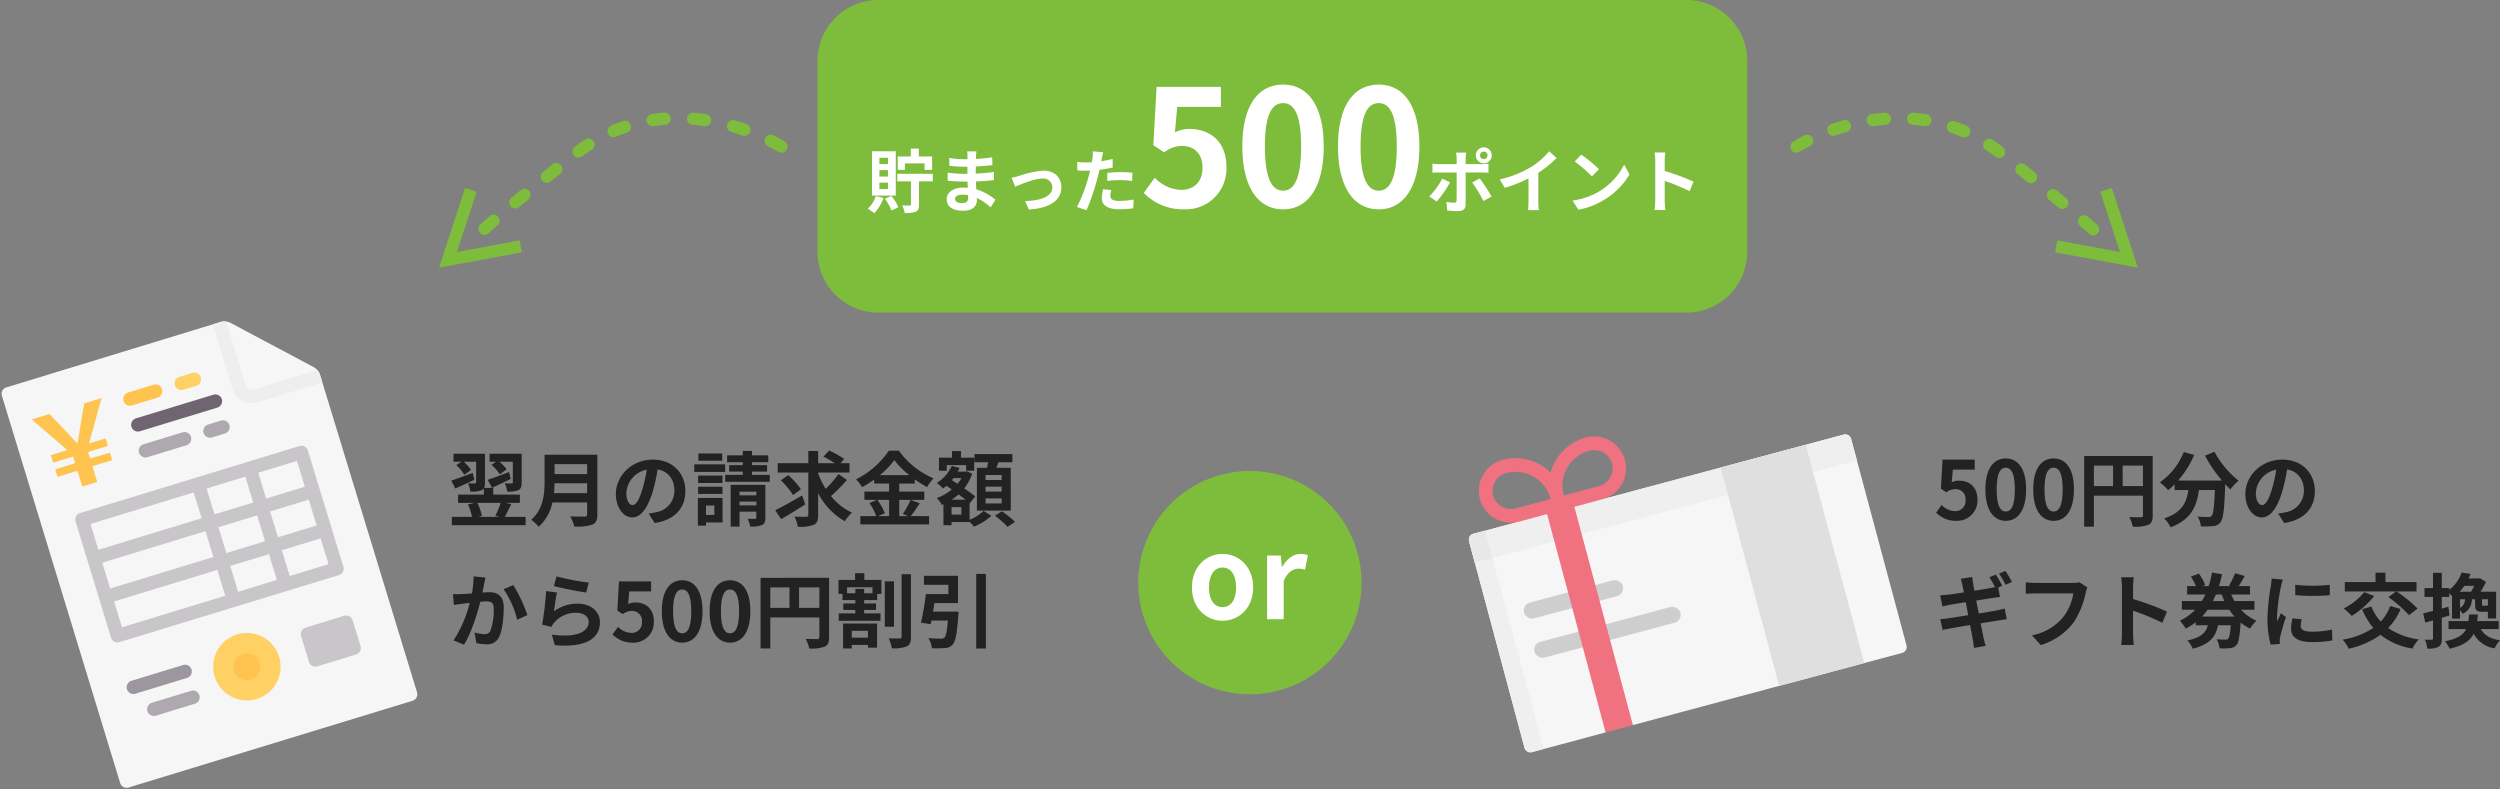 <svg xmlns="http://www.w3.org/2000/svg" width="615.747" height="194.452" viewBox="0 0 615.747 194.452"><rect x="0" y="0" width="615.747" height="194.452" fill="#808080" stroke="none"/><g transform="translate(-913.653 -2277)"><path d="M15,0H214a15,15,0,0,1,15,15V62a15,15,0,0,1-15,15H15A15,15,0,0,1,0,62V15A15,15,0,0,1,15,0Z" transform="translate(1115 2277)" fill="#7ebc3b"/><path d="M-93.463-10.761h4.845v1.6h1.853v-3.3h-3.281V-14.4h-1.972v1.938h-3.213v3.3h1.768Zm-4.182.17h-2.108v-1.547h2.108Zm0,3.077h-2.108V-9.1h2.108Zm0,3.077h-2.108V-6.018h2.108Zm1.921-9.3h-5.848V-2.822h5.848Zm-4.913,11.05A7.623,7.623,0,0,1-102.609.408a12.084,12.084,0,0,1,1.6,1.105,11.042,11.042,0,0,0,2.278-3.757Zm2.227.646A11.486,11.486,0,0,1-96.778.85l1.7-.816a11.193,11.193,0,0,0-1.734-2.771ZM-86.6-8.194H-95.35v1.853h3.366V-.663c0,.221-.085.289-.323.289s-1.071,0-1.836-.034a6.563,6.563,0,0,1,.629,1.87,6.911,6.911,0,0,0,2.7-.323c.646-.306.816-.8.816-1.751V-6.341h3.4Zm8.7,5.967c0,.969-.578,1.241-1.479,1.241-1.156,0-1.751-.408-1.751-1.037,0-.578.646-1.037,1.836-1.037a9.021,9.021,0,0,1,1.377.119C-77.891-2.652-77.891-2.414-77.891-2.227Zm6.732.425a13.022,13.022,0,0,0-4.709-2.55c-.051-.646-.085-1.326-.119-1.955,1.632-.051,2.941-.17,4.454-.34V-8.636c-1.377.17-2.788.323-4.488.391L-76-10c1.615-.085,2.975-.221,4.08-.323l-.051-1.938a35.275,35.275,0,0,1-4.012.408l.017-.663a11.251,11.251,0,0,1,.119-1.19h-2.295a6.739,6.739,0,0,1,.085,1.156v.765h-.833a22.285,22.285,0,0,1-3.655-.323l.017,1.921a28.035,28.035,0,0,0,3.655.255h.8v1.751h-.8a30.54,30.54,0,0,1-4.063-.306l-.017,1.989c1.122.136,3.06.221,4.046.221h.867c.017.493.034,1.02.068,1.53a10.332,10.332,0,0,0-1.037-.051c-2.6,0-4.165,1.19-4.165,2.89C-83.178-.119-81.75.9-79.064.9c2.227,0,3.315-1.105,3.315-2.55,0-.17,0-.374-.017-.595a12.752,12.752,0,0,1,3.4,2.329Zm3.978-5.423.867,2.21c1.445-.612,4.794-2.006,6.749-2.006a2.17,2.17,0,0,1,2.414,2.142c0,2.3-2.856,3.3-6.681,3.4l.884,2.091c5.355-.323,8.024-2.414,8.024-5.457,0-2.55-1.785-4.131-4.437-4.131A24.159,24.159,0,0,0-65.4-7.667,14.385,14.385,0,0,1-67.181-7.225Zm23.562.782a24.734,24.734,0,0,1,3.247-.187,24.317,24.317,0,0,1,2.89.2l.051-2.023A29.228,29.228,0,0,0-40.389-8.6c-1.088,0-2.295.085-3.23.17Zm1.326-5.406c-.918.221-1.87.408-2.822.561l.136-.646c.085-.374.238-1.122.357-1.581l-2.567-.2a8.74,8.74,0,0,1-.068,1.7q-.051.408-.153.969c-.51.034-1,.051-1.5.051a16.574,16.574,0,0,1-2.125-.136l.051,2.108c.595.034,1.224.068,2.04.068.34,0,.714-.017,1.1-.034-.119.476-.238.952-.357,1.394A37.118,37.118,0,0,1-51.1-.017l2.363.782a54.3,54.3,0,0,0,2.669-7.786c.187-.68.357-1.428.51-2.159,1.122-.136,2.261-.323,3.264-.544Zm-2.363,7.463a11.555,11.555,0,0,0-.289,2.244c0,1.7,1.445,2.686,4.284,2.686A26.939,26.939,0,0,0-37.227.306l.085-2.159a19.517,19.517,0,0,1-3.5.34c-1.8,0-2.227-.544-2.227-1.275A5.824,5.824,0,0,1-42.633-4.2ZM-24.64.56A10,10,0,0,0-14.28-9.84c0-6.44-4.16-9.4-9.12-9.4a7.656,7.656,0,0,0-3.56.84l.56-6.28h10.76V-29.6H-31.48l-.8,14.36,2.68,1.76a7.082,7.082,0,0,1,4.44-1.56c3,0,5,1.92,5,5.36,0,3.48-2.16,5.44-5.24,5.44a9.2,9.2,0,0,1-6.52-3l-2.72,3.76A13.491,13.491,0,0,0-24.64.56ZM-.32.56c6,0,10-5.28,10-15.48s-4-15.24-10-15.24c-6.04,0-10.04,5-10.04,15.24C-10.36-4.72-6.36.56-.32.56Zm0-4.6C-2.88-4.04-4.8-6.6-4.8-14.92-4.8-23.2-2.88-25.6-.32-25.6c2.52,0,4.44,2.4,4.44,10.68C4.12-6.6,2.2-4.04-.32-4.04ZM23.24.56c6,0,10-5.28,10-15.48s-4-15.24-10-15.24c-6.04,0-10.04,5-10.04,15.24C13.2-4.72,17.2.56,23.24.56Zm0-4.6c-2.56,0-4.48-2.56-4.48-10.88,0-8.28,1.92-10.68,4.48-10.68,2.52,0,4.44,2.4,4.44,10.68C27.68-6.6,25.76-4.04,23.24-4.04Zm25.87-9.628a.914.914,0,0,1,.918.918.929.929,0,0,1-.918.935.932.932,0,0,1-.935-.935A.918.918,0,0,1,49.11-13.668Zm0,2.89a1.959,1.959,0,0,0,1.955-1.972,1.944,1.944,0,0,0-1.955-1.955,1.959,1.959,0,0,0-1.972,1.955A1.973,1.973,0,0,0,49.11-10.778ZM38.876-7a17.715,17.715,0,0,1-3.2,4.386L37.516-1.36A26.682,26.682,0,0,0,40.8-6.1Zm9.741-1.513c.459,0,1.122.017,1.649.051v-2.227a13.248,13.248,0,0,1-1.666.119H44.639v-1.36a13.781,13.781,0,0,1,.153-1.479H42.276a8.806,8.806,0,0,1,.153,1.479v1.36H38.111a13.206,13.206,0,0,1-1.649-.136v2.261c.476-.051,1.139-.068,1.649-.068h4.318V-8.5c0,.8,0,6.188-.017,6.817-.017.442-.187.612-.629.612a11.758,11.758,0,0,1-1.887-.2L40.1.833a24.547,24.547,0,0,0,2.771.153c1.207,0,1.768-.612,1.768-1.6V-8.517ZM46.254-6.052A32.277,32.277,0,0,1,49.008-1.5l2.006-1.088a39.517,39.517,0,0,0-2.907-4.471ZM62.54-8.432a27.777,27.777,0,0,0,4.5-3.655l-1.819-1.649a17.942,17.942,0,0,1-4.437,3.842,26.117,26.117,0,0,1-7.735,3.077l1.224,2.074a33.237,33.237,0,0,0,5.848-2.312v5.576A19.038,19.038,0,0,1,60.007.748h2.686a11.688,11.688,0,0,1-.153-2.227ZM73.1-12.92l-1.6,1.7a35.347,35.347,0,0,1,4.25,3.672l1.734-1.785A35.7,35.7,0,0,0,73.1-12.92ZM70.972-1.6,72.4.646a18.411,18.411,0,0,0,6.307-2.4A18.077,18.077,0,0,0,85-8.041l-1.326-2.4a16.12,16.12,0,0,1-6.188,6.613A17.522,17.522,0,0,1,70.972-1.6Zm29.8-4.658a55.523,55.523,0,0,0-7.106-2.635v-2.5a18.488,18.488,0,0,1,.153-2.057H91.168a11.856,11.856,0,0,1,.17,2.057v9.758a18.191,18.191,0,0,1-.17,2.363H93.82c-.068-.68-.153-1.87-.153-2.363V-6.443A49.1,49.1,0,0,1,99.8-3.91Z" transform="translate(1230 2328)" fill="#fff"/><g transform="matrix(0.956, -0.292, 0.292, 0.956, 850.476, 2392.187)"><path d="M140.884,103.085H67.727a1.663,1.663,0,0,1-1.663-1.663V1.663A1.663,1.663,0,0,1,67.727,0H122.88a3.325,3.325,0,0,1,2.351.974l16.341,16.341a3.326,3.326,0,0,1,.974,2.351v81.756A1.663,1.663,0,0,1,140.884,103.085Z" fill="#f6f6f6"/><path d="M165.548,173.419h-56.53a1.662,1.662,0,0,0-1.663,1.663v29.928a1.662,1.662,0,0,0,1.663,1.663h56.53a1.662,1.662,0,0,0,1.663-1.663V175.082A1.662,1.662,0,0,0,165.548,173.419Zm-24.94,19.952V186.72h9.976v6.651Zm9.976,3.325v6.651h-9.976V196.7Zm-39.9-9.976h26.6v6.651h-26.6Zm29.928-3.325v-6.651h9.976V183.4Zm13.3,3.325h9.976v6.651h-9.976Zm9.976-3.325h-9.976v-6.651h9.976Zm-26.6-6.651v6.651h-26.6v-6.651ZM110.68,196.7h26.6v6.651h-26.6Zm43.229,6.651V196.7h9.976v6.651Z" transform="translate(-32.978 -138.503)" fill="#c9c6ca"/><circle cx="8.313" cy="8.313" r="8.313" transform="translate(95.992 74.819)" fill="#ffd164"/><path d="M122.317,391.454h-13.3a1.663,1.663,0,0,1,0-3.325h13.3a1.663,1.663,0,1,1,0,3.325Z" transform="translate(-32.976 -309.984)" fill="#9c969e"/><path d="M135.508,424.486h-9.976a1.663,1.663,0,1,1,0-3.325h9.976a1.663,1.663,0,1,1,0,3.325Z" transform="translate(-46.167 -336.366)" fill="#aea8af"/><path d="M331.986,398.1h9.976a1.663,1.663,0,0,0,1.663-1.663v-6.651a1.663,1.663,0,0,0-1.663-1.663h-9.976a1.663,1.663,0,0,0-1.663,1.663v6.651A1.663,1.663,0,0,0,331.986,398.1Z" transform="translate(-211.054 -309.984)" fill="#c9c6ca"/><path d="M277.5,52.874h-3.325a1.663,1.663,0,1,1,0-3.325H277.5a1.663,1.663,0,0,1,0,3.325Z" transform="translate(-164.886 -39.573)" fill="#ffd164"/><path d="M214.765,52.874h-6.651a1.663,1.663,0,0,1,0-3.325h6.651a1.663,1.663,0,0,1,0,3.325Z" transform="translate(-112.123 -39.573)" fill="#ffc350"/><path d="M228.066,85.906H208.115a1.663,1.663,0,0,1,0-3.325h19.952a1.663,1.663,0,1,1,0,3.325Z" transform="translate(-112.123 -65.954)" fill="#6f6571"/><g transform="translate(94.329 23.277)"><path d="M294.02,118.938h-3.325a1.663,1.663,0,1,1,0-3.325h3.325a1.663,1.663,0,0,1,0,3.325Z" transform="translate(-272.406 -115.613)" fill="#aea8af"/><path d="M218.09,118.938h-9.976a1.663,1.663,0,1,1,0-3.325h9.976a1.663,1.663,0,1,1,0,3.325Z" transform="translate(-206.452 -115.613)" fill="#aea8af"/></g><path d="M343.569,18.289a1.663,1.663,0,0,1-1.663-1.663V.309A3.314,3.314,0,0,0,340.529,0h-1.948V16.627a4.994,4.994,0,0,0,4.988,4.988H360.2V19.666a3.312,3.312,0,0,0-.309-1.377H343.569Z" transform="translate(-217.649)" fill="#eee"/><circle cx="3.325" cy="3.325" r="3.325" transform="translate(100.98 79.807)" fill="#ffc350"/><path d="M-44.208-91.243h3.849V-95.3h5.115v-1.951h-5.115v-1.714h5.115v-1.951h-4.271l6.222-9.781h-4.482l-2.373,4.746c-.923,1.925-1.266,2.689-2.03,4.113h-.132c-.712-1.424-1.055-2.109-2.03-4.113l-2.4-4.746H-51.3l6.2,9.781h-4.245v1.951h5.141v1.714h-5.141V-95.3h5.141Z" transform="translate(122.683 120.072)" fill="#ffc350"/></g><path d="M10.7-13.52a12.315,12.315,0,0,1,2.08,2.36l1.66-1.28a11.569,11.569,0,0,0-1.78-1.84h3.3V-9.2c0,.2-.08.26-.32.26a16.161,16.161,0,0,1-1.66-.02,6.994,6.994,0,0,1,.6,2.04,6.809,6.809,0,0,0,2.74-.34c.66-.36.82-.92.82-1.9v-7.08h-7.9v1.96h1.58Zm4.34,1.78c-1.94.74-3.96,1.5-5.28,1.92l1.06,1.98c1.38-.64,3.06-1.42,4.62-2.2Zm-2.08,7.6A17.4,17.4,0,0,1,11.64-.96l1.04.26H7.44l.9-.26A12.944,12.944,0,0,0,7.22-4.14ZM13.98-.7c.48-.84,1.04-2.02,1.6-3.14l-1.36-.3H17.7V-6.18H11.14V-7.84H8.88A2.755,2.755,0,0,0,9.1-9.16v-7.08H1.36v1.96H3.32l-1.28.84A10.281,10.281,0,0,1,4-11.06l1.66-1.2a10.066,10.066,0,0,0-1.8-2.02H6.92v5.1c0,.18-.06.24-.3.24a16.933,16.933,0,0,1-1.7-.02,7.666,7.666,0,0,1,.6,2.04,6.622,6.622,0,0,0,2.76-.34,1.377,1.377,0,0,0,.54-.46v1.54H2.48v2.04H6.44l-1.52.4a15.012,15.012,0,0,1,1,3.04H.94V1.36H19.12V-.7ZM6.1-11.52C4.16-10.8,2.14-10.06.82-9.64l.96,1.96c1.4-.62,3.1-1.38,4.7-2.14Zm20,4.98c.08-.84.12-1.68.14-2.44h8.02v2.44Zm8.16-7.14v2.44H26.24v-2.44ZM36.78-16h-13v6.58c0,3.04-.28,6.86-3.3,9.44a9.393,9.393,0,0,1,1.84,1.72A10.758,10.758,0,0,0,25.7-4.24h8.56v2.9c0,.42-.16.58-.64.58-.44,0-2.12.02-3.52-.06a10.21,10.21,0,0,1,1,2.5,12.1,12.1,0,0,0,4.42-.46c.92-.4,1.26-1.08,1.26-2.52ZM45.46-3.6c-.74,0-1.54-.98-1.54-2.98a6.21,6.21,0,0,1,5.02-5.74,31.792,31.792,0,0,1-1.06,4.8C47.08-4.84,46.28-3.6,45.46-3.6ZM50.9.82c5-.76,7.56-3.72,7.56-7.88,0-4.32-3.1-7.74-8-7.74-5.14,0-9.12,3.92-9.12,8.48,0,3.34,1.86,5.76,4.04,5.76C47.54-.56,49.26-3,50.44-7a43.043,43.043,0,0,0,1.18-5.38c2.66.46,4.14,2.5,4.14,5.24a5.362,5.362,0,0,1-4.5,5.3c-.52.12-1.08.22-1.84.32ZM67.54-16.32H61.66v1.8h5.88Zm.72,2.68h-7.6v1.88h7.6Zm-.66,2.78h-6v1.82h6Zm-6,4.52h6V-8.12h-6Zm4,2.86v2.3H63.54v-2.3Zm2.02-1.88H61.54V1.46h2V.68h4.08ZM71.8-3.52v-.94h4.14v.94ZM75.94-6.9V-6H71.8v-.9Zm2.22-1.68H69.62V1.7H71.8V-1.98h4.14V-.52c0,.22-.06.3-.32.3-.26.02-1.08.02-1.82,0a7.053,7.053,0,0,1,.62,1.9,7.1,7.1,0,0,0,2.88-.34c.68-.3.86-.82.86-1.82Zm-3.3-2.46v-.8h3.72v-1.6H74.86v-.72h4.02v-1.7H74.86v-1.08H72.6v1.08H68.74v1.7H72.6v.72H69.24v1.6H72.6v.8H68.26v1.7H79.24v-1.7ZM87.2-5.96c-2.38,1.38-4.96,2.82-6.62,3.64L82.06-.14c1.74-1,3.96-2.36,5.94-3.64Zm-.28-1.52a18.982,18.982,0,0,0-3.12-3.5L81.98-9.7a19.514,19.514,0,0,1,3,3.62Zm9.24-3.76A24.915,24.915,0,0,1,93.02-7.6a20.449,20.449,0,0,1-1.86-3.82v-.2h7.72v-2.3H96.66l.92-1.04a24.651,24.651,0,0,0-3.72-2.08l-1.38,1.5a27.612,27.612,0,0,1,2.76,1.62H91.16v-3H88.74v3H81.2v2.3h7.54V-1.2c0,.36-.14.48-.52.48-.4,0-1.66.02-2.88-.04a9.62,9.62,0,0,1,.82,2.5,9.178,9.178,0,0,0,3.9-.48c.84-.38,1.1-1.04,1.1-2.44V-6.54A16.556,16.556,0,0,0,97.74.38,9.554,9.554,0,0,1,99.5-1.74a14.463,14.463,0,0,1-5.18-4.08,46.082,46.082,0,0,0,3.94-3.96Zm12.48,6.36v4h-2.7l1.64-.7a13.493,13.493,0,0,0-1.84-3.3Zm-2.26-6.1a20.863,20.863,0,0,0,3.54-3.7,21.34,21.34,0,0,0,3.68,3.7Zm7.54,6.1a20.773,20.773,0,0,1-1.9,3.46l1.3.54h-2.18v-4h6.16V-6.92h-6.16V-8.9h3.82V-9.94A25.278,25.278,0,0,0,118-8.04a11.172,11.172,0,0,1,1.58-2.14A20.435,20.435,0,0,1,111.04-17h-2.46a21.329,21.329,0,0,1-8.08,7.06,9.323,9.323,0,0,1,1.48,1.92,25.56,25.56,0,0,0,2.98-1.86v.98h3.68v1.98h-6.08v2.04h3.06l-1.82.78a13.741,13.741,0,0,1,1.66,3.22h-3.9V1.16h16.92V-.88h-4.52c.7-.84,1.48-2.06,2.24-3.16Zm22.44-4.9H132.4V-11h3.96Zm0,2.86H132.4V-8.14h3.96Zm0,2.92H132.4V-5.24h3.96Zm-6.1-8.78V-2.24h8.34V-12.78h-3.54c.16-.42.32-.88.48-1.36H139v-2.02h-9.34v2.02h3.36c-.08.44-.16.92-.24,1.36Zm-7.42-.66h4.78v1.38h1.98v-3.22h-3.26V-16.9h-2.22v1.62h-3.2v3.22h1.92Zm3.6,12.18h-2.42V-3.1h2.42Zm-2.38-3.68a11.77,11.77,0,0,0,1.68-1.3c.6.46,1.2.9,1.7,1.3Zm2.4-5.32a8.548,8.548,0,0,1-.98,1.42l-1.38-.9c.14-.18.28-.34.42-.52Zm2,6.16.04.04,1.34-1.66c-.66-.56-1.64-1.28-2.7-2a12.02,12.02,0,0,0,1.96-3.6l-1.34-.62-.36.1h-1.86a7.894,7.894,0,0,0,.46-.92l-1.94-.48a9.618,9.618,0,0,1-3.66,4.18,8.972,8.972,0,0,1,1.5,1.38,9.16,9.16,0,0,0,.86-.68l1.32.92a11.862,11.862,0,0,1-3.68,2.1,6.865,6.865,0,0,1,1.2,1.7l.42-.18V1.36h2V.56h4.44a14.107,14.107,0,0,1,1.1,1.14,14.222,14.222,0,0,0,4.26-2.66l-1.92-1.2a11.335,11.335,0,0,1-3.44,2.2ZM134.7-.98a22.039,22.039,0,0,1,3.12,2.74L139.66.54a25.178,25.178,0,0,0-3.24-2.6ZM6.3,13.96a21.928,21.928,0,0,1-.42,4.2c-1,.08-1.94.14-2.56.16a18.39,18.39,0,0,1-2.1,0L1.44,21c.62-.1,1.64-.24,2.2-.3.38-.06,1-.14,1.7-.22a29.44,29.44,0,0,1-4,9.26l2.6,1.04C5.76,27.86,7.2,23.2,7.96,20.2c.56-.04,1.04-.08,1.36-.08,1.26,0,1.94.22,1.94,1.8a14.648,14.648,0,0,1-.82,5.42,1.44,1.44,0,0,1-1.48.86,11.4,11.4,0,0,1-2.42-.42l.44,2.62a11.056,11.056,0,0,0,2.36.28,3.181,3.181,0,0,0,3.26-1.82c.84-1.72,1.12-4.88,1.12-7.22,0-2.84-1.48-3.78-3.58-3.78-.4,0-1,.04-1.66.08.14-.72.3-1.44.4-2.04.1-.5.24-1.12.36-1.64Zm7.38,3.16a22.875,22.875,0,0,1,3.36,7.54l2.5-1.18a35.7,35.7,0,0,0-3.46-7.36Zm12.4-.76c1.54.4,5.96,1.32,7.96,1.58l.6-2.44a62.7,62.7,0,0,1-7.92-1.54Zm.76,1.58-2.68-.36a72.116,72.116,0,0,1-.98,8.26l2.3.58a4.293,4.293,0,0,1,.74-1.16,6.943,6.943,0,0,1,5.46-2.32c1.74,0,2.96.94,2.96,2.22,0,2.52-3.14,3.98-9.08,3.14l.76,2.6c8.24.72,11.1-2.06,11.1-5.68,0-2.4-2.02-4.54-5.5-4.54a9.712,9.712,0,0,0-5.82,1.88C26.24,21.42,26.58,19.04,26.84,17.94ZM45.52,30.28a5,5,0,0,0,5.18-5.2c0-3.22-2.08-4.7-4.56-4.7a3.828,3.828,0,0,0-1.78.42l.28-3.14h5.38V15.2H42.1l-.4,7.18,1.34.88a3.541,3.541,0,0,1,2.22-.78,2.4,2.4,0,0,1,2.5,2.68,2.485,2.485,0,0,1-2.62,2.72,4.6,4.6,0,0,1-3.26-1.5l-1.36,1.88A6.745,6.745,0,0,0,45.52,30.28Zm12.16,0c3,0,5-2.64,5-7.74s-2-7.62-5-7.62c-3.02,0-5.02,2.5-5.02,7.62C52.66,27.64,54.66,30.28,57.68,30.28Zm0-2.3c-1.28,0-2.24-1.28-2.24-5.44,0-4.14.96-5.34,2.24-5.34,1.26,0,2.22,1.2,2.22,5.34C59.9,26.7,58.94,27.98,57.68,27.98Zm11.78,2.3c3,0,5-2.64,5-7.74s-2-7.62-5-7.62c-3.02,0-5.02,2.5-5.02,7.62C64.44,27.64,66.44,30.28,69.46,30.28Zm0-2.3c-1.28,0-2.24-1.28-2.24-5.44,0-4.14.96-5.34,2.24-5.34,1.26,0,2.22,1.2,2.22,5.34C71.68,26.7,70.72,27.98,69.46,27.98Zm17-6.26V16.68h5v5.04Zm-7.08-5.04H84.1v5.04H79.38Zm14.48-2.36H76.98v17.4h2.4V24.08H91.46v4.84c0,.34-.14.46-.52.48-.4,0-1.7.02-2.84-.06a9.721,9.721,0,0,1,.86,2.38,9.24,9.24,0,0,0,3.78-.44c.84-.38,1.12-1.04,1.12-2.34Zm9.56,13.04v1.7H99.44v-1.7ZM97.3,31.72h2.14v-.88h3.98v.68h2.26V25.58H97.3Zm7.24-13.6H102.5V17.04h-2.18v1.08H98.28V16.64h6.26Zm-2-4.94h-2.28v1.66H96.18v3.44h.98V19.8h3.16v.84H97.36v1.58h2.96v.86H96.24V24.9h10.28V23.08H102.5v-.86h2.92V20.64H102.5V19.8h3.2V18.28h1.04V14.84h-4.2Zm7.3,2h-2.26V26.36h2.26Zm1.88-1.76v15.4c0,.32-.14.44-.48.44-.4,0-1.54.02-2.7-.04a9.743,9.743,0,0,1,.78,2.46,8.8,8.8,0,0,0,3.66-.48c.8-.38,1.04-1.04,1.04-2.36V13.42Zm7.74,9.22c.12-.68.24-1.4.34-2.1h5.8V13.82h-8.38v2.22h6.02v2.28H117.7a63.262,63.262,0,0,1-1.22,7.04l2.4.38q.09-.42.18-.9h4.06c-.22,2.62-.48,3.88-.9,4.22a1.3,1.3,0,0,1-.9.24c-.54,0-1.82-.02-3.02-.14a5.966,5.966,0,0,1,.88,2.5,25.588,25.588,0,0,0,3.14-.04,2.715,2.715,0,0,0,1.98-.86c.7-.78,1.06-2.72,1.38-7.14a8.968,8.968,0,0,0,.08-.98Zm10.64-9.28V31.74h2.38V13.36Z" transform="translate(1024 2405)" fill="#222"/><path d="M5.52.28a5,5,0,0,0,5.18-5.2c0-3.22-2.08-4.7-4.56-4.7a3.828,3.828,0,0,0-1.78.42l.28-3.14h5.38V-14.8H2.1L1.7-7.62l1.34.88a3.541,3.541,0,0,1,2.22-.78,2.4,2.4,0,0,1,2.5,2.68A2.485,2.485,0,0,1,5.14-2.12a4.6,4.6,0,0,1-3.26-1.5L.52-1.74A6.745,6.745,0,0,0,5.52.28Zm12.16,0c3,0,5-2.64,5-7.74s-2-7.62-5-7.62c-3.02,0-5.02,2.5-5.02,7.62C12.66-2.36,14.66.28,17.68.28Zm0-2.3c-1.28,0-2.24-1.28-2.24-5.44,0-4.14.96-5.34,2.24-5.34,1.26,0,2.22,1.2,2.22,5.34C19.9-3.3,18.94-2.02,17.68-2.02ZM29.46.28c3,0,5-2.64,5-7.74s-2-7.62-5-7.62c-3.02,0-5.02,2.5-5.02,7.62C24.44-2.36,26.44.28,29.46.28Zm0-2.3c-1.28,0-2.24-1.28-2.24-5.44,0-4.14.96-5.34,2.24-5.34,1.26,0,2.22,1.2,2.22,5.34C31.68-3.3,30.72-2.02,29.46-2.02Zm17-6.26v-5.04h5v5.04Zm-7.08-5.04H44.1v5.04H39.38Zm14.48-2.36H36.98V1.72h2.4V-5.92H51.46v4.84c0,.34-.14.46-.52.48-.4,0-1.7.02-2.84-.06a9.721,9.721,0,0,1,.86,2.38,9.24,9.24,0,0,0,3.78-.44C53.58.9,53.86.24,53.86-1.06Zm12.88-.1a33.963,33.963,0,0,0,4.18,6.14H60.12a23.987,23.987,0,0,0,3.96-6.3l-2.56-.74a16.582,16.582,0,0,1-5.9,7.48,14.3,14.3,0,0,1,2.04,1.92,15.069,15.069,0,0,0,1.6-1.44v1.4h3.38c-.4,2.92-1.44,5.54-5.96,7a7.968,7.968,0,0,1,1.58,2.2c5.18-1.94,6.48-5.36,6.98-9.2h3.94c-.18,4.18-.4,5.96-.8,6.38a.927.927,0,0,1-.8.28c-.5,0-1.54-.02-2.64-.1a5.747,5.747,0,0,1,.78,2.4,20.008,20.008,0,0,0,3.02-.06A2.413,2.413,0,0,0,70.56.64c.7-.84.94-3.2,1.16-9.24v-.14c.44.46.86.9,1.28,1.28A11.392,11.392,0,0,1,75.02-9.6a23.028,23.028,0,0,1-5.94-7.12ZM80.8-3.6c-.74,0-1.54-.98-1.54-2.98a6.21,6.21,0,0,1,5.02-5.74,31.792,31.792,0,0,1-1.06,4.8C82.42-4.84,81.62-3.6,80.8-3.6ZM86.24.82c5-.76,7.56-3.72,7.56-7.88,0-4.32-3.1-7.74-8-7.74-5.14,0-9.12,3.92-9.12,8.48,0,3.34,1.86,5.76,4.04,5.76C82.88-.56,84.6-3,85.78-7a43.044,43.044,0,0,0,1.18-5.38c2.66.46,4.14,2.5,4.14,5.24a5.362,5.362,0,0,1-4.5,5.3c-.52.12-1.08.22-1.84.32ZM19.2,15.34a26.947,26.947,0,0,0-1.62-2.72L16,13.28a21.2,21.2,0,0,1,1.62,2.76Zm-8.8,4.58,4-.64c.6-.08,1.4-.2,1.84-.24l-.42-2.34,1-.44c-.38-.74-1.1-2-1.6-2.74l-1.58.66a25.461,25.461,0,0,1,1.38,2.42c-.38.08-.78.18-1.14.24-.72.14-2.24.38-3.92.66-.18-.9-.3-1.56-.34-1.84-.1-.48-.16-1.16-.22-1.56l-2.82.46c.14.46.28.94.4,1.52.06.32.2.98.36,1.82-1.72.28-3.26.5-3.96.58-.62.06-1.22.1-1.86.14l.54,2.76c.6-.16,1.14-.28,1.84-.42.62-.1,2.16-.36,3.92-.64l.6,3.2c-2.02.32-3.88.62-4.8.76-.64.08-1.54.2-2.08.22l.58,2.66c.44-.12,1.12-.24,1.98-.4s2.74-.48,4.78-.82c.32,1.68.58,3.06.68,3.62.12.6.18,1.28.28,2.02l2.88-.5c-.18-.64-.38-1.36-.52-1.96-.12-.62-.4-1.98-.72-3.6,1.76-.28,3.38-.54,4.34-.7.76-.12,1.58-.26,2.1-.3l-.52-2.64c-.52.14-1.26.32-2.04.48-.9.18-2.54.44-4.34.74Zm25.42-4.5a6.7,6.7,0,0,1-1.58.16H25c-.66,0-1.8-.1-2.4-.16v2.82c.52-.04,1.48-.08,2.38-.08H34.3a12.66,12.66,0,0,1-2.34,5.64,13.192,13.192,0,0,1-7.84,4.68l2.18,2.4a16,16,0,0,0,8.04-5.52,20.554,20.554,0,0,0,3-7.28,8.145,8.145,0,0,1,.44-1.4Zm21.56,7.22a65.321,65.321,0,0,0-8.36-3.1V16.6a21.751,21.751,0,0,1,.18-2.42H46.08a13.949,13.949,0,0,1,.2,2.42V28.08a21.4,21.4,0,0,1-.2,2.78H49.2c-.08-.8-.18-2.2-.18-2.78V22.42a57.768,57.768,0,0,1,7.22,2.98Zm8.64,1.22a13.863,13.863,0,0,0,1.36-1.68h5.34A13.283,13.283,0,0,0,74,23.86Zm4.84-5.42c.2.56.42,1.08.66,1.6H68.68c.26-.52.52-1.06.74-1.6Zm8.06,3.74V20.04h-4.9a15.054,15.054,0,0,1-.82-1.6h4.62v-2.1H75.06c.44-.7.98-1.58,1.46-2.46l-2.36-.7a20.662,20.662,0,0,1-1.5,3.06l.3.1H70.18c.3-.94.56-1.92.78-2.9l-2.5-.42a23.667,23.667,0,0,1-.82,3.32H66.16l.64-.24a12.542,12.542,0,0,0-1.56-2.82L63.26,14a14.719,14.719,0,0,1,1.24,2.34H62.34v2.1h4.48a15.335,15.335,0,0,1-.86,1.6H61.04v2.14h3.28a12.575,12.575,0,0,1-3.78,2.7A11.458,11.458,0,0,1,62,26.82a15.153,15.153,0,0,0,2.46-1.56V26h2.98c-.46,1.74-1.54,3-5.04,3.74a6.609,6.609,0,0,1,1.32,2.04c4.36-1.12,5.68-3.06,6.22-5.78h3.14c-.16,2.1-.36,3.04-.64,3.32a.921.921,0,0,1-.72.22c-.4,0-1.22-.02-2.12-.08a4.745,4.745,0,0,1,.7,2.22,17.453,17.453,0,0,0,2.6-.04,2.33,2.33,0,0,0,1.58-.76c.54-.6.82-2.14,1.04-5.54a12.948,12.948,0,0,0,2.34,1.5,8.317,8.317,0,0,1,1.56-1.96,10.907,10.907,0,0,1-3.8-2.7Zm10.04-6.14.02,2.56a54.816,54.816,0,0,0,8.5,0V16.04A40.413,40.413,0,0,1,88.96,16.04Zm-.68,8.26a12.206,12.206,0,0,0-.34,2.58c0,2.02,1.62,3.26,5.04,3.26a27.53,27.53,0,0,0,5.12-.4l-.06-2.68a22.826,22.826,0,0,1-4.96.52c-2,0-2.76-.52-2.76-1.4a6.518,6.518,0,0,1,.24-1.66Zm-5.14-9.8a14.8,14.8,0,0,1-.2,1.94,54.916,54.916,0,0,0-.82,7.84,25.285,25.285,0,0,0,.78,6.48l2.28-.16c-.02-.28-.02-.6-.04-.82a5.818,5.818,0,0,1,.12-.92A47.752,47.752,0,0,1,86.68,24l-1.24-.96c-.28.64-.6,1.3-.88,2a9.559,9.559,0,0,1-.08-1.28,48.97,48.97,0,0,1,.96-7.26,16.646,16.646,0,0,1,.48-1.76Zm28.76,4.56a30.549,30.549,0,0,1,5.08,4.46l2.12-1.64a32.76,32.76,0,0,0-5.18-4.2h4.92V15.36h-7.66V13.04h-2.44v2.32h-7.56v2.32H113.8Zm-5.94-1.22a15.335,15.335,0,0,1-5.06,4.02,19.472,19.472,0,0,1,2,1.84,22.415,22.415,0,0,0,5.52-4.9Zm6.4,3.42a11.047,11.047,0,0,1-2.34,3.82,11.9,11.9,0,0,1-2.3-3.7l-2.28.68a17.145,17.145,0,0,0,2.76,4.6,19.8,19.8,0,0,1-7.54,2.88,12.885,12.885,0,0,1,1.5,2.24,21.868,21.868,0,0,0,7.8-3.42,17.285,17.285,0,0,0,7.88,3.38,10.75,10.75,0,0,1,1.54-2.26,17.441,17.441,0,0,1-7.52-2.8A14.838,14.838,0,0,0,114.92,22Zm20.68-4.96a13.947,13.947,0,0,1-.76,1.44h-2.82a13.057,13.057,0,0,0,1.16-1.44Zm3.38,4.74c-.04.12-.12.14-.34.14h-.78c-.28,0-.32-.04-.32-.38V19.6h1.44Zm-6.86-1.44h1.24a2.549,2.549,0,0,1-1.24,2.14Zm-2.88,1.84-1.62.46V19.02h1.82v-.9a7.707,7.707,0,0,1,.7.7v5.54h1.98V22.28a5.436,5.436,0,0,1,.64.9,3.887,3.887,0,0,0,2.28-3.58h.78v1.2c0,1.44.32,1.88,1.78,1.88h1.38v1.64h2.02V17.74H134.6a22.668,22.668,0,0,0,1.36-2.4l-1.5-.94-.34.08h-2.46c.18-.36.34-.74.5-1.12l-2.2-.34a9.224,9.224,0,0,1-3.08,4.26v-.44h-1.82V13.08H122.9v3.76h-2.1v2.18h2.1v3.46c-.9.22-1.74.44-2.42.58l.52,2.28c.58-.16,1.24-.34,1.9-.54v4.42c0,.26-.1.34-.34.34a15.766,15.766,0,0,1-1.64-.02,9.709,9.709,0,0,1,.58,2.2,5.187,5.187,0,0,0,2.78-.44c.6-.38.78-.98.78-2.08V24.16c.64-.18,1.28-.38,1.92-.58Zm12.4,5.5V24.96h-5.3c.08-.52.12-1.06.16-1.62h-2.16c-.04.58-.08,1.12-.16,1.62h-4.9v1.98h4.34c-.7,1.46-2.14,2.4-5.24,3a6.631,6.631,0,0,1,1.16,1.84c3.32-.74,5.04-1.94,5.94-3.68a6.983,6.983,0,0,0,5.16,3.58,7,7,0,0,1,1.32-1.98c-2.38-.34-3.86-1.26-4.74-2.76Z" transform="translate(1390 2405)" fill="#222"/><g transform="matrix(0.966, -0.259, 0.259, 0.966, 130.438, 1296.684)"><g transform="translate(817.5 1354.784)"><path d="M95.884,187.85H27.237l-1.652-2.174H22.251L20.28,187.85H1.524A1.522,1.522,0,0,1,0,186.328V133.713a1.522,1.522,0,0,1,1.522-1.522H20.279l1.8,2.174h3.36l1.8-2.174H95.884a1.522,1.522,0,0,1,1.522,1.522v52.615A1.522,1.522,0,0,1,95.884,187.85Z" transform="translate(-0.002 -116.454)" fill="#f6f6f6"/><path d="M53.365,59.81a12.294,12.294,0,0,0-10.61,6.1,12.294,12.294,0,0,0-10.61-6.1,7.868,7.868,0,1,0,0,15.737L34.8,77.721H50.669l2.7-2.174a7.868,7.868,0,1,0,0-15.737ZM27.636,67.679a4.514,4.514,0,0,1,4.509-4.509,8.94,8.94,0,0,1,8.93,8.93v.087H32.144a4.514,4.514,0,0,1-4.509-4.509Zm25.729,4.509h-8.93V72.1a8.94,8.94,0,0,1,8.93-8.93,4.509,4.509,0,1,1,0,9.017Z" transform="translate(-18.998 -59.81)" fill="#f07281"/><path d="M95.884,132.191H27.237l-1.8,2.174h-3.36l-1.8-2.174H1.524A1.522,1.522,0,0,0,0,133.713v5.436h97.4v-5.436a1.522,1.522,0,0,0-1.522-1.522Z" transform="translate(-0.002 -116.454)" fill="#efefef"/><path d="M4.48,132.19v55.66H1.522A1.522,1.522,0,0,1,0,186.328V133.712a1.522,1.522,0,0,1,1.522-1.522Z" transform="translate(0 -116.453)" fill="#efefef"/><path d="M4.48,132.19v6.957H0v-5.435a1.522,1.522,0,0,1,1.522-1.522Z" transform="translate(0 -116.453)" fill="#e8e8e8"/><rect width="55.659" height="21.694" transform="translate(86.235 15.737) rotate(90)" fill="#dfdfdf"/><rect width="25.202" height="4" rx="2" transform="translate(8.5 35.698)" fill="#cecece"/><rect width="37.202" height="4" rx="2" transform="translate(8.5 45.698)" fill="#cecece"/><path d="M93.266,132.191h6.957V187.85H93.266Z" transform="translate(-72.988 -116.454)" fill="#f07281"/></g></g><path d="M27.5,0A27.5,27.5,0,1,1,0,27.5,27.5,27.5,0,0,1,27.5,0Z" transform="translate(1194 2393)" fill="#7ebc3b"/><g transform="translate(550.617 2048.607)"><path d="M471.173,294.33l6.409-19.641,2.852.931-4.841,14.837,15.413-2.868.549,2.949Z" fill="#7ebc3b"/><path d="M482.361,286.25a1.5,1.5,0,0,1-1-2.618c.685-.613,1.449-1.285,2.272-2A1.5,1.5,0,0,1,485.6,283.9c-.81.7-1.562,1.363-2.234,1.965A1.494,1.494,0,0,1,482.361,286.25Zm7.6-6.5a1.5,1.5,0,0,1-.959-2.654c.74-.615,1.521-1.259,2.32-1.915a1.5,1.5,0,0,1,1.9,2.319c-.795.652-1.571,1.293-2.307,1.9A1.494,1.494,0,0,1,489.958,279.748Zm7.746-6.324a1.5,1.5,0,0,1-.942-2.668c.759-.611,1.547-1.243,2.343-1.88a1.5,1.5,0,0,1,1.874,2.343c-.794.635-1.58,1.265-2.336,1.874A1.494,1.494,0,0,1,497.7,273.424Zm7.833-6.22a1.5,1.5,0,0,1-.9-2.7c.832-.621,1.688-1.217,2.546-1.77a1.5,1.5,0,1,1,1.628,2.52c-.8.517-1.6,1.074-2.379,1.654A1.493,1.493,0,0,1,505.537,267.2ZM555.5,266a1.492,1.492,0,0,1-.8-.23h0c-.009-.006-.914-.571-2.5-1.362a1.5,1.5,0,1,1,1.337-2.686c1.737.865,2.722,1.482,2.763,1.508a1.5,1.5,0,0,1-.8,2.77Zm-41.329-3.8a1.5,1.5,0,0,1-.59-2.88c.952-.406,1.93-.781,2.907-1.113a1.5,1.5,0,0,1,.965,2.84c-.905.308-1.812.655-2.694,1.031A1.5,1.5,0,0,1,514.169,262.2Zm32.244-.336a1.5,1.5,0,0,1-.49-.083c-.919-.318-1.856-.613-2.783-.879a1.5,1.5,0,0,1,.825-2.884c.979.28,1.968.592,2.938.927a1.5,1.5,0,0,1-.49,2.918Zm-9.7-2.377a1.512,1.512,0,0,1-.217-.016c-.963-.139-1.934-.249-2.887-.326a1.5,1.5,0,0,1,.242-2.99c1.015.082,2.049.2,3.074.347a1.5,1.5,0,0,1-.213,2.985Zm-12.957-.014a1.5,1.5,0,0,1-.224-2.983c1.015-.155,2.054-.274,3.088-.355a1.5,1.5,0,1,1,.234,2.991c-.962.075-1.927.186-2.87.33A1.512,1.512,0,0,1,523.76,259.477Z" fill="#7ebc3b"/></g><g transform="translate(882.734 2048.607)"><path d="M493.49,294.33l-20.381-3.792.549-2.949,15.413,2.868-4.841-14.837,2.852-.931Z" transform="translate(63.986)" fill="#7ebc3b"/><path d="M551.564,286.382a1.494,1.494,0,0,1-1-.385c-.668-.6-1.418-1.265-2.228-1.969a1.5,1.5,0,0,1,1.969-2.263c.823.716,1.585,1.39,2.266,2a1.5,1.5,0,0,1-1,2.615Zm-7.583-6.519a1.494,1.494,0,0,1-.96-.348c-.734-.612-1.509-1.254-2.3-1.908a1.5,1.5,0,0,1,1.908-2.315c.8.658,1.577,1.3,2.316,1.919a1.5,1.5,0,0,1-.961,2.652Zm-7.734-6.337a1.493,1.493,0,0,1-.942-.333c-.755-.61-1.54-1.242-2.333-1.879a1.5,1.5,0,1,1,1.878-2.34c.8.638,1.583,1.272,2.341,1.885a1.5,1.5,0,0,1-.944,2.667Zm-7.82-6.236a1.493,1.493,0,0,1-.9-.3c-.776-.585-1.574-1.145-2.372-1.666a1.5,1.5,0,1,1,1.639-2.513c.855.558,1.709,1.158,2.539,1.783a1.5,1.5,0,0,1-.9,2.7ZM478.5,266a1.5,1.5,0,0,1-.8-2.768c.041-.026,1.026-.645,2.761-1.512a1.5,1.5,0,1,1,1.34,2.684c-1.587.792-2.492,1.359-2.5,1.365A1.494,1.494,0,0,1,478.5,266Zm41.314-3.749a1.5,1.5,0,0,1-.594-.123c-.881-.38-1.786-.731-2.69-1.042a1.5,1.5,0,1,1,.976-2.837c.975.336,1.952.714,2.9,1.124a1.5,1.5,0,0,1-.6,2.878Zm-32.233-.392a1.5,1.5,0,0,1-.491-2.918c.971-.336,1.959-.648,2.939-.929a1.5,1.5,0,1,1,.826,2.884c-.927.265-1.863.561-2.783.879A1.5,1.5,0,0,1,487.583,261.859Zm22.652-2.369a1.512,1.512,0,0,1-.232-.018c-.942-.146-1.908-.26-2.869-.337a1.5,1.5,0,1,1,.241-2.99c1.034.083,2.073.206,3.087.363a1.5,1.5,0,0,1-.228,2.982Zm-12.956-.008a1.5,1.5,0,0,1-.212-2.985c1.025-.148,2.06-.264,3.075-.345a1.5,1.5,0,1,1,.239,2.99c-.952.076-1.924.185-2.887.324A1.512,1.512,0,0,1,497.279,259.482Z" transform="translate(-5.117)" fill="#7ebc3b"/></g><path d="M8.764.392c3.92,0,7.532-3.024,7.532-8.2,0-5.236-3.612-8.26-7.532-8.26s-7.532,3.024-7.532,8.26C1.232-2.632,4.844.392,8.764.392Zm0-3.36c-2.128,0-3.332-1.9-3.332-4.844,0-2.968,1.2-4.9,3.332-4.9S12.1-10.78,12.1-7.812C12.1-4.872,10.892-2.968,8.764-2.968ZM19.74,0h4.088V-9.352c.9-2.268,2.38-3.08,3.612-3.08a4.942,4.942,0,0,1,1.624.252l.728-3.556a4.436,4.436,0,0,0-1.848-.336c-1.624,0-3.3,1.12-4.452,3.164H23.38L23.1-15.68H19.74Z" transform="translate(1206 2429.5)" fill="#fff"/></g></svg>